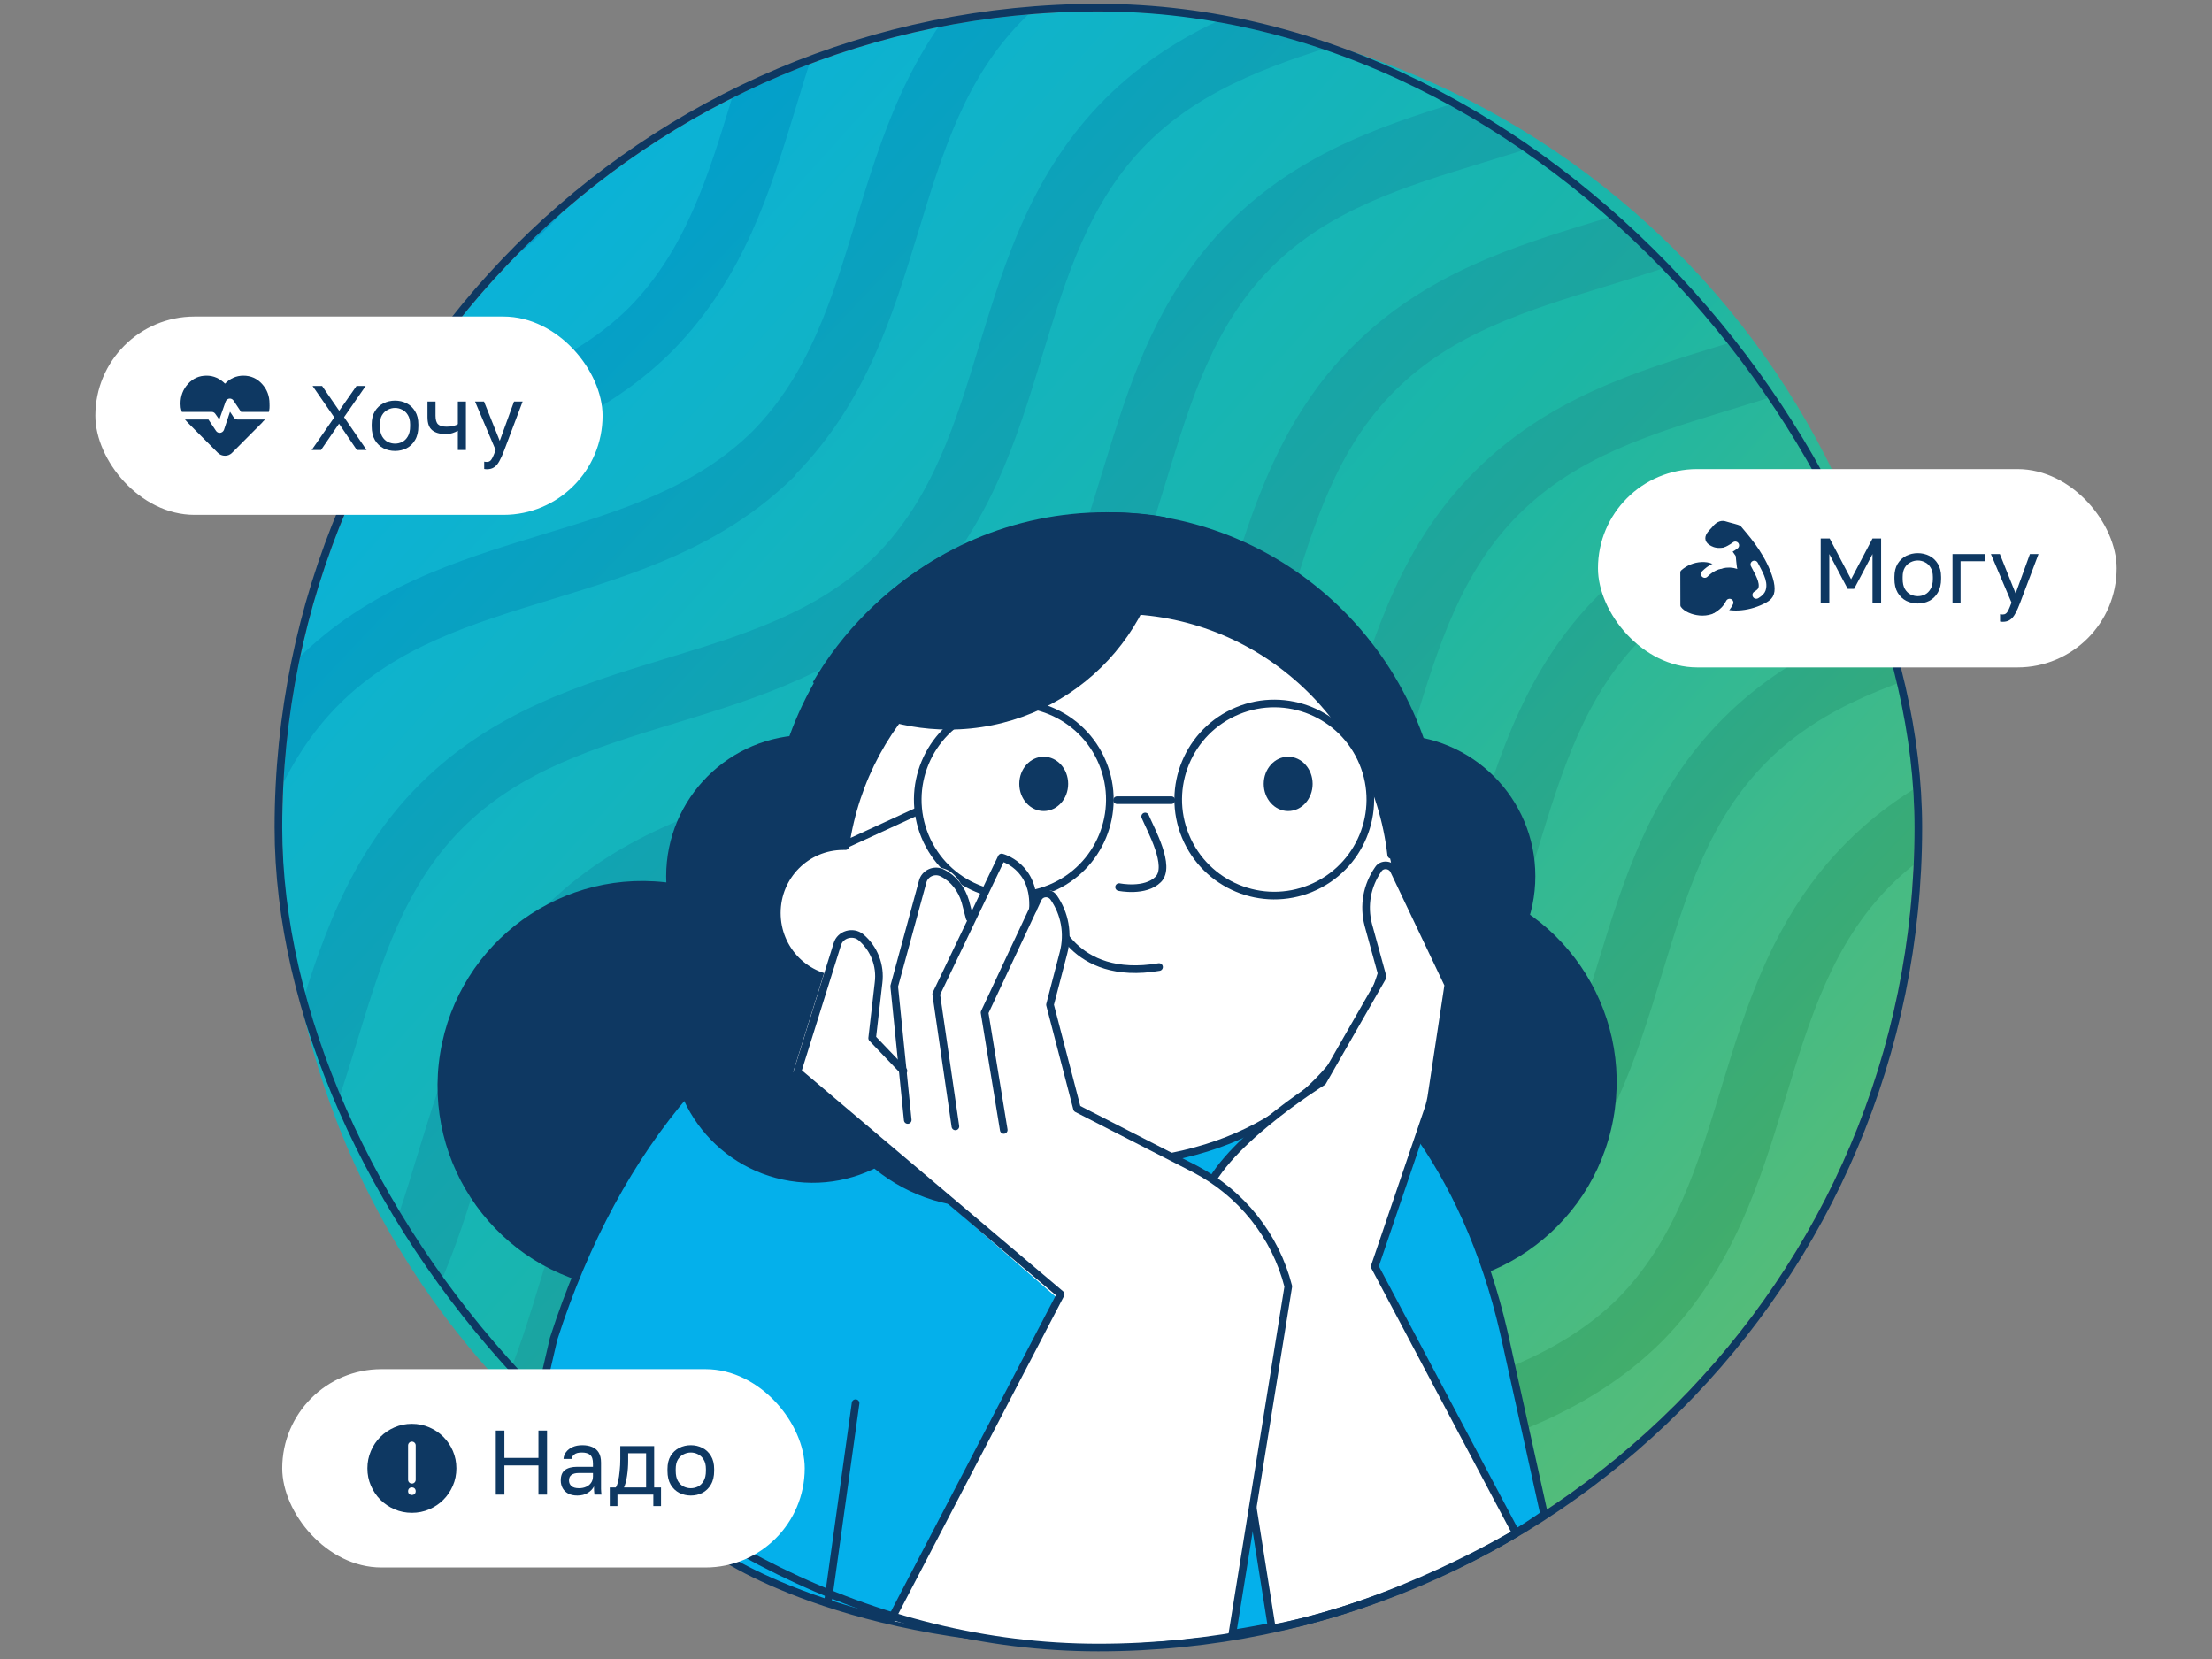 <svg width="580" height="435" viewBox="0 0 580 435" fill="none" xmlns="http://www.w3.org/2000/svg">
<rect x="0" y="0" width="580" height="435" fill="#808080" stroke="none"/>
<path d="M74 217C74 98.811 169.811 3 288 3C406.189 3 502 98.811 502 217C502 335.189 406.189 431 288 431C169.811 431 74 335.189 74 217Z" fill="url(#paint0_linear_707_13882)"/>
<g clip-path="url(#clip0_707_13882)">
<path fill-rule="evenodd" clip-rule="evenodd" d="M501.903 -25.9C507.803 -26 513.703 -26 519.603 -26L519.003 -25.5C518.803 -24.85 518.603 -24.175 518.403 -23.5C518.203 -22.825 518.003 -22.15 517.803 -21.5L517.732 -21.27C511.054 0.559 504.138 23.167 485.703 42.1L485.503 42.3L485.303 42.5C485.303 42.5 485.203 42.6 485.203 42.7H485.103L484.903 42.9C466.113 61.292 443.469 68.219 421.687 74.882L421.303 75L420.982 75.098C400.497 81.362 380.824 87.379 365.703 102.5C350.582 117.621 344.565 137.294 338.301 157.779L338.203 158.1L338.132 158.33C331.454 180.159 324.538 202.766 306.103 221.7L305.703 222.1L305.303 222.5C286.513 240.892 263.87 247.819 242.087 254.482L241.703 254.6L241.382 254.698C220.897 260.963 201.224 266.979 186.103 282.1C170.982 297.221 164.965 316.895 158.701 337.379L158.603 337.7L158.532 337.93C151.854 359.759 144.938 382.367 126.503 401.3L126.103 401.7L125.903 401.9L125.703 402.1C106.913 420.492 84.27 427.419 62.487 434.082L62.103 434.2L61.469 434.395C49.687 438.027 38.114 441.595 27.603 446.9C27.45 443.89 27.323 440.853 27.195 437.804C27.073 434.877 26.95 431.939 26.803 429C37.603 424.1 48.703 420.7 59.603 417.4C80.003 411.2 99.703 405.2 114.803 390.3C129.703 375.2 135.703 355.5 141.903 335.1L141.912 335.068C148.709 312.878 155.812 289.691 174.903 270.6C194.003 251.5 217.103 244.4 239.403 237.6C259.803 231.4 279.503 225.4 294.603 210.5C309.503 195.4 315.503 175.7 321.703 155.3L321.712 155.268C328.509 133.078 335.612 109.891 354.703 90.8C373.803 71.7 396.903 64.6 419.203 57.8C439.603 51.6 459.303 45.6 474.403 30.7C489.303 15.6 495.303 -4.1 501.503 -24.5C501.553 -24.75 501.628 -24.975 501.703 -25.2C501.778 -25.425 501.853 -25.65 501.903 -25.9ZM458.192 -25.404C464.192 -25.503 470.098 -25.6 476.101 -25.6L475.701 -25.1C470.601 -12.9 463.801 -1 453.401 9.7L453.001 10.1L452.601 10.5C433.812 28.892 411.168 35.819 389.386 42.483L389.001 42.6L388.681 42.699C368.196 48.963 348.523 54.979 333.401 70.1C318.28 85.222 312.264 104.895 306 125.38L305.901 125.7L305.831 125.93C299.153 147.759 292.237 170.367 273.801 189.3L273.401 189.7L273.001 190.1C254.212 208.492 231.568 215.419 209.786 222.083L209.401 222.2L209.081 222.299C188.596 228.563 168.923 234.579 153.801 249.7C138.68 264.822 132.664 284.495 126.4 304.98L126.301 305.3L126.231 305.531C119.553 327.359 112.637 349.967 94.201 368.9L93.901 369.2L93.701 369.4L93.301 369.8C74.512 388.192 51.868 395.119 30.086 401.783L30.086 401.783L29.701 401.9L25.802 403.1C25.701 400.2 25.576 397.3 25.451 394.4C25.326 391.5 25.201 388.6 25.102 385.7C25.802 385.4 26.502 385.2 27.201 385C47.602 378.8 67.302 372.8 82.401 357.9C97.302 342.8 103.301 323.1 109.501 302.7L109.511 302.669C116.308 280.478 123.411 257.291 142.501 238.2C161.601 219.1 184.701 212 207.001 205.2C227.401 199 247.101 193 262.201 178.1C277.101 163 283.101 143.3 289.301 122.9L289.311 122.869C296.108 100.678 303.211 77.491 322.301 58.4C341.401 39.3 364.501 32.2 386.801 25.4C407.201 19.2 426.901 13.2 442.001 -1.7C448.901 -8.7 453.901 -16.8 457.901 -25.4L458.192 -25.404ZM82.551 -22.45L82.554 -22.45C85.844 -22.475 89.134 -22.5 92.401 -22.5C88.801 -16.6 84.501 -11 79.301 -5.7C79.26 -5.619 79.203 -5.554 79.143 -5.486C79.055 -5.386 78.96 -5.278 78.901 -5.1H78.801L78.501 -4.8C60.601 12.6 39.201 19.8 18.601 26.1C18.701 25.05 18.826 24.025 18.951 23L18.951 23L18.951 23C19.076 21.975 19.201 20.95 19.301 19.9C19.901 15.8 20.501 11.7 21.201 7.6C38.401 2.1 54.701 -4.1 67.601 -16.8C69.401 -18.6 71.101 -20.5 72.601 -22.4C75.901 -22.4 79.226 -22.425 82.551 -22.45ZM232.602 -23.6C225.802 -23.6 219.002 -23.5 212.302 -23.4C202.202 -7.9 197.002 9 192.002 25.5C185.802 45.9 179.802 65.6 164.902 80.7C149.802 95.6 130.102 101.6 109.702 107.8C87.402 114.6 64.302 121.7 45.202 140.8C31.602 154.4 24.102 170.1 18.402 186.1C18.802 202 19.202 217.9 19.702 233.7V235.3C23.18 226.747 25.863 218.017 28.498 209.442C28.666 208.894 28.834 208.347 29.002 207.8L29.101 207.479C35.365 186.995 41.381 167.321 56.502 152.2C71.623 137.079 91.297 131.063 111.782 124.798L112.102 124.7L112.487 124.582L112.487 124.582C134.269 117.919 156.913 110.992 175.702 92.6L175.902 92.4L176.102 92.2L176.302 92L176.602 91.7C195.038 72.767 201.954 50.159 208.632 28.33L208.702 28.1C214.402 9.3 220.002 -8.9 232.502 -23.5L232.602 -23.6ZM398.002 -25.001C406.402 -25.101 414.802 -25.201 423.202 -25.201L423.102 -25.101C422.802 -24.751 422.502 -24.426 422.202 -24.101C421.902 -23.776 421.602 -23.451 421.302 -23.101L420.902 -22.701L420.502 -22.301C401.712 -3.909 379.069 3.018 357.286 9.682L356.902 9.799C336.302 15.999 316.002 22.399 300.802 37.599C285.681 52.72 279.664 72.394 273.4 92.879L273.302 93.199L273.231 93.429C266.553 115.258 259.637 137.866 241.202 156.799L240.802 157.199L240.402 157.599C221.612 175.991 198.969 182.918 177.187 189.582L177.186 189.582L176.802 189.699L176.481 189.797L176.481 189.797C155.996 196.062 136.323 202.078 121.202 217.199C106.081 232.32 100.064 251.994 93.8 272.479L93.702 272.799L93.631 273.03C86.953 294.858 80.037 317.466 61.602 336.399L61.402 336.599L61.202 336.799L60.802 337.199C49.602 348.199 37.002 355.099 24.002 360.299C23.902 357.349 23.777 354.399 23.652 351.449C23.527 348.499 23.402 345.549 23.302 342.599C33.002 338.399 42.102 333.099 49.902 325.399C64.802 310.299 70.802 290.599 77.002 270.199L77.011 270.168C83.808 247.977 90.911 224.79 110.002 205.699C129.102 186.599 152.202 179.499 174.502 172.699C194.902 166.499 214.602 160.499 229.702 145.599C244.602 130.499 250.602 110.799 256.802 90.399L256.811 90.368C263.609 68.177 270.711 44.99 289.802 25.899C308.902 6.799 332.002 -0.301 354.302 -7.101L354.772 -7.245C370.205 -11.993 385.132 -16.586 398.002 -25.001ZM281 -24C272.7 -19.5 264.7 -14 257.4 -6.6C238.309 12.491 231.207 35.678 224.41 57.868L224.4 57.9C218.2 78.3 212.2 98 197.3 113.1C182.2 128 162.5 134 142.1 140.2C119.8 147 96.7 154.1 77.6 173.2C58.51 192.291 51.407 215.478 44.61 237.668L44.6 237.7C39 256.2 33.5 274.1 21.4 288.5C21.55 292.15 21.675 295.775 21.8 299.4C21.925 303.025 22.05 306.65 22.2 310.3C24.3 308.6 26.4 306.7 28.5 304.7L28.9 304.3L29.1 304.1L29.3 303.9C47.736 284.966 54.652 262.359 61.33 240.53L61.4 240.3L61.498 239.979C67.763 219.494 73.779 199.821 88.9 184.7C104.021 169.579 123.695 163.562 144.18 157.298L144.5 157.2L144.885 157.082C166.667 150.419 189.311 143.492 208.1 125.1C208.167 125.1 208.234 125.011 208.3 124.922C208.334 124.878 208.367 124.833 208.4 124.8H208.5V124.6H208.6V124.4H208.7V124.3C227.136 105.366 234.052 82.759 240.73 60.93L240.8 60.7L240.898 60.379C247.163 39.894 253.179 20.221 268.3 5.1C283.421 -10.021 303.095 -16.038 323.58 -22.302L323.9 -22.4C324.915 -22.738 325.962 -23.045 327.022 -23.355L327.023 -23.355C327.843 -23.596 328.672 -23.838 329.5 -24.1C321.35 -24.05 313.2 -23.975 305.05 -23.9C296.9 -23.825 288.75 -23.75 280.6 -23.7L281 -24ZM164.601 -23.1C170.501 -23.2 176.501 -23.2 182.401 -23.2L182.201 -23.1C180.101 -17 178.101 -10.7 176.201 -4.4L176.131 -4.17C169.453 17.659 162.536 40.266 144.101 59.2L143.701 59.6C143.701 59.6 143.501 59.8 143.501 59.9H143.401L143.301 60C124.512 78.391 101.868 85.319 80.086 91.982L79.701 92.1L79.38 92.198C58.896 98.462 39.222 104.479 24.101 119.6C21.501 122.2 19.201 125 17.101 127.8C17.052 123.987 16.978 120.15 16.903 116.301L16.903 116.301C16.828 112.376 16.752 108.438 16.701 104.5C35.001 88.2 56.501 81.6 77.201 75.3C97.601 69.1 117.301 63.1 132.401 48.2C147.301 33.1 153.301 13.5 159.501 -7C161.101 -12.4 162.801 -17.7 164.601 -23.1ZM139.501 -22.8H139.501C133.601 -22.8 127.701 -22.8 121.701 -22.7C116.801 -8.4 110.701 4.9 100.001 15.8C84.901 30.7 65.201 36.7 44.801 42.9C35.201 45.8 25.501 48.8 16.001 52.7C16.001 58.7 16.101 64.7 16.201 70.7C25.947 66.225 36.386 63.035 47.123 59.754L47.301 59.7L47.686 59.582C69.468 52.919 92.112 45.992 110.901 27.6L111.301 27.2L111.701 26.8C126.401 11.8 133.801 -5.4 139.501 -22.8ZM576.502 447.25C576.777 452.2 577.052 457.15 577.302 462.1H560.902C567.502 453.2 572.002 443.1 575.702 432.4C575.952 437.35 576.227 442.3 576.502 447.25ZM334.402 463.9C338.102 456.8 342.602 450.1 348.602 444.1C363.723 428.979 383.396 422.963 403.881 416.698L403.881 416.698L404.202 416.6L404.586 416.482C426.368 409.819 449.012 402.892 467.802 384.5L468.202 384.1L468.402 383.9L468.602 383.7C487.037 364.766 493.953 342.159 500.631 320.33L500.702 320.1L500.8 319.779L500.8 319.779C507.064 299.294 513.081 279.621 528.202 264.5C538.402 254.3 550.702 248.2 563.902 243.4L562.702 226C546.502 231.7 530.602 239.2 516.802 253C497.711 272.091 490.608 295.278 483.811 317.468L483.811 317.468L483.802 317.5C477.602 337.9 471.602 357.6 456.702 372.7C441.602 387.6 421.902 393.6 401.502 399.8C379.202 406.6 356.102 413.7 337.002 432.8C327.402 442.4 320.802 453.1 315.802 464.2C321.903 464.2 327.908 464.103 334.007 464.005L334.011 464.005L334.302 464L334.402 463.9ZM532.802 449.5C527.502 454.6 521.902 458.8 516.202 462.4L473.302 462.7C491.302 457.1 508.302 450.9 521.802 437.7C536.702 422.6 542.702 402.9 548.902 382.5C554.002 365.6 559.302 348.299 569.902 332.5C570.252 338.051 570.577 343.603 570.902 349.155C571.227 354.703 571.552 360.251 571.902 365.8C569.702 372.1 567.702 378.5 565.702 385L565.631 385.23L565.631 385.23C558.953 407.059 552.037 429.666 533.602 448.6C533.602 448.6 533.502 448.8 533.502 448.9H533.402L533.202 449.1L532.802 449.5ZM192.002 465.7C210.202 446.8 217.102 424.2 223.702 402.5L223.8 402.18C230.064 381.695 236.08 362.022 251.202 346.9C266.322 331.779 285.996 325.763 306.48 319.499L306.48 319.499L306.802 319.4L307.186 319.283C328.968 312.619 351.612 305.692 370.402 287.3L370.602 287.1H370.702C370.702 287 370.802 286.9 370.802 286.9L371.102 286.6V286.4C389.537 267.467 396.453 244.859 403.131 223.031L403.131 223.03L403.202 222.8L403.3 222.479C409.564 201.995 415.581 182.321 430.702 167.2C445.823 152.079 465.496 146.063 485.981 139.798L486.302 139.7L486.686 139.583C508.468 132.919 531.112 125.992 549.902 107.6L550.302 107.2L550.702 106.8C551.602 105.9 552.502 104.9 553.302 104C552.952 99.9 552.577 95.8 552.202 91.7C551.827 87.6 551.452 83.5 551.102 79.4C547.802 85.3 543.802 90.9 538.902 95.9C523.802 110.8 504.102 116.8 483.702 123C461.402 129.8 438.302 136.9 419.202 156C400.111 175.091 393.008 198.278 386.211 220.468L386.202 220.5C380.002 240.9 374.002 260.6 359.102 275.7C344.002 290.6 324.302 296.6 303.902 302.8C281.602 309.6 258.502 316.7 239.402 335.8C220.311 354.891 213.208 378.078 206.411 400.269L206.402 400.3C200.202 420.7 194.202 440.4 179.302 455.5C174.902 459.8 170.102 463.4 165.102 466.4L191.502 466.1L192.002 465.7ZM94.102 466.75C93.927 466.8 93.752 466.85 93.602 466.9L93.002 467.3L46.802 467.9C61.121 459.548 76.428 454.853 91.349 450.278L91.602 450.2C112.002 444 131.702 438 146.802 423.1C161.702 408 167.702 388.3 173.902 367.9L173.911 367.869C180.708 345.678 187.811 322.491 206.902 303.4C226.002 284.3 249.102 277.2 271.402 270.4C291.802 264.2 311.502 258.2 326.602 243.3C341.502 228.2 347.502 208.5 353.702 188.1L353.711 188.069C360.508 165.878 367.611 142.691 386.702 123.6C405.802 104.5 428.902 97.4 451.202 90.6C471.602 84.4 491.302 78.4 506.402 63.5C521.302 48.4 527.302 28.7 533.502 8.3C535.602 1.1 537.902 -6.1 540.502 -13.3L545.002 23.3C545.202 24.4 545.302 25.4 545.402 26.5C539.702 43.3 532.302 60 518.202 74.5L517.802 74.9L517.402 75.3C498.612 93.692 475.968 100.619 454.186 107.283L453.802 107.4L453.481 107.498C432.996 113.763 413.323 119.779 398.202 134.9C383.081 150.021 377.064 169.695 370.8 190.179L370.702 190.5L370.631 190.73C363.953 212.559 357.037 235.167 338.602 254.1L338.202 254.5L337.802 254.9C319.012 273.292 296.368 280.219 274.586 286.883L274.202 287L273.881 287.098C253.396 293.363 233.723 299.379 218.602 314.5C203.48 329.621 197.464 349.295 191.2 369.78L191.102 370.1L191.031 370.33C184.353 392.159 177.437 414.767 159.002 433.7L158.802 433.9L158.602 434.1L158.202 434.5C139.412 452.892 116.768 459.819 94.986 466.483L94.602 466.6C94.452 466.65 94.277 466.7 94.102 466.75ZM245.802 465C249.795 455.588 252.793 445.906 255.743 436.382L256.202 434.9L256.3 434.579C262.564 414.094 268.581 394.421 283.702 379.3C298.823 364.178 318.496 358.162 338.981 351.898L339.302 351.8L339.686 351.682L339.687 351.682C361.469 345.018 384.113 338.091 402.902 319.7L403.302 319.3L403.702 318.9C422.137 299.966 429.053 277.359 435.731 255.53L435.802 255.3L435.9 254.979L435.9 254.979C442.164 234.494 448.181 214.821 463.302 199.7C478.423 184.578 498.096 178.562 518.581 172.298L518.902 172.2L520.153 171.815C532.754 167.94 545.609 163.988 557.902 157.6C557.502 151.603 557.002 145.607 556.503 139.611L556.502 139.6C544.302 146.7 530.502 151 516.402 155.3C494.102 162.1 471.002 169.2 451.902 188.3C432.811 207.39 425.709 230.577 418.912 252.768L418.902 252.8C412.702 273.2 406.702 292.9 391.802 308C376.702 322.9 357.002 328.9 336.602 335.1C314.302 341.9 291.202 349 272.102 368.1C253.011 387.19 245.909 410.377 239.112 432.568L239.102 432.6L238.882 433.315L238.882 433.315C235.459 444.468 232.099 455.413 227.302 465.4C230.352 465.4 233.402 465.35 236.452 465.299C239.502 465.25 242.552 465.2 245.602 465.2L245.802 465ZM316.1 411.8C301.7 426.2 295.5 444.9 289.5 464.5L289.3 464.7C283.4 464.8 277.5 464.9 271.6 464.9C278.3 442.7 285.4 419.7 304.5 400.6C323.6 381.5 346.7 374.4 369 367.6C389.4 361.4 409.1 355.4 424.2 340.5C439.1 325.4 445.1 305.7 451.3 285.3L451.31 285.268C458.107 263.078 465.21 239.891 484.3 220.8C503.4 201.7 526.5 194.6 548.8 187.8C552.5 186.7 556.2 185.6 559.8 184.4C560 187.3 560.2 190.175 560.4 193.05C560.6 195.925 560.8 198.8 561 201.7C557.702 202.699 554.504 203.699 551.306 204.698L551.3 204.7L550.98 204.798C530.495 211.063 510.822 217.079 495.7 232.2C480.579 247.321 474.563 266.995 468.299 287.479L468.2 287.8L468.13 288.03C461.452 309.859 454.536 332.467 436.1 351.4L435.7 351.8L435.3 352.2C416.511 370.592 393.867 377.519 372.085 384.182L372.085 384.182L371.7 384.3L371.38 384.398L371.379 384.398C350.895 390.663 331.221 396.679 316.1 411.8ZM399.2 463.3C410.7 457.1 423.5 453.1 436.6 449.1L436.985 448.982C458.767 442.319 481.411 435.391 500.2 417L500.6 416.6L501 416.2C519.435 397.266 526.352 374.659 533.03 352.83L533.1 352.6L533.198 352.279C539.463 331.794 545.479 312.121 560.6 297C562.7 294.9 564.9 293 567.1 291.3C566.899 288.134 566.698 284.944 566.497 281.753C566.298 278.594 566.099 275.434 565.9 272.3C560.1 276 554.5 280.3 549.3 285.6C530.209 304.691 523.107 327.878 516.31 350.068L516.3 350.1C510.1 370.5 504.1 390.2 489.2 405.3C474.1 420.2 454.4 426.2 434 432.4L433.765 432.472C412.237 439.049 389.932 445.865 371.2 463.7C377.401 463.7 383.603 463.611 389.804 463.522C392.903 463.478 396.001 463.433 399.1 463.4L399.2 463.3Z" fill="url(#paint1_linear_707_13882)"/>
</g>
<path d="M221.479 293.32C226.222 264.033 206.325 236.445 177.038 231.701C147.75 226.957 120.163 246.855 115.419 276.142C110.675 305.43 130.572 333.017 159.86 337.761C189.147 342.504 216.735 322.608 221.479 293.32Z" fill="#0E3862"/>
<path d="M290.049 312.369C338.823 312.369 378.363 272.511 378.363 223.344C378.363 174.176 338.823 134.318 290.049 134.318C241.275 134.318 201.736 174.176 201.736 223.344C201.736 272.511 241.275 312.369 290.049 312.369Z" fill="#0E3862"/>
<path d="M330.646 322.341C355.426 322.341 375.515 302.571 375.515 278.184C375.515 253.797 355.426 234.027 330.646 234.027C305.865 234.027 285.777 253.797 285.777 278.184C285.777 302.571 305.865 322.341 330.646 322.341Z" fill="#0E3862"/>
<path d="M369.597 313.031C389.548 308.315 401.898 288.318 397.182 268.368C392.465 248.417 372.469 236.067 352.518 240.783C332.568 245.499 320.218 265.496 324.934 285.446C329.65 305.397 349.646 317.747 369.597 313.031Z" fill="#0E3862"/>
<path d="M422.452 296.082C429.277 267.208 411.404 238.268 382.53 231.443C353.657 224.617 324.717 242.491 317.892 271.365C311.066 300.238 328.94 329.178 357.813 336.003C386.687 342.828 415.626 324.955 422.452 296.082Z" fill="#0E3862"/>
<path d="M332.592 265.785V265.784C361.219 275.809 384.556 307.114 394.275 349.164L394.728 351.175L394.729 351.177L404.883 397.082C404.543 397.33 404.034 397.694 403.359 398.158C402.003 399.091 399.98 400.429 397.326 402.035C392.018 405.248 384.185 409.538 374.108 413.83C353.955 422.414 324.839 431 289 431C255.12 431 229.858 425.021 213.085 419.058C204.698 416.075 198.43 413.096 194.269 410.868C192.188 409.754 190.633 408.828 189.603 408.184C189.088 407.861 188.703 407.609 188.45 407.439C188.324 407.354 188.229 407.29 188.168 407.247C188.137 407.226 188.115 407.21 188.101 407.2C188.094 407.195 188.089 407.192 188.086 407.189H188.087L140.618 370.6L145.163 351.034C161.64 299.719 193.031 263.415 229.925 252.45L264.909 242.198L332.592 265.785Z" fill="#04B0EB" stroke="#0E3862" stroke-width="2"/>
<path d="M365.543 266.788C385.996 266.788 402.577 250.207 402.577 229.753C402.577 209.3 385.996 192.719 365.543 192.719C345.089 192.719 328.508 209.3 328.508 229.753C328.508 250.207 345.089 266.788 365.543 266.788Z" fill="#0E3862"/>
<path d="M258 316.642C282.78 316.642 302.868 296.873 302.868 272.486C302.868 248.099 282.78 228.329 258 228.329C233.22 228.329 213.131 248.099 213.131 272.486C213.131 296.873 233.22 316.642 258 316.642Z" fill="#0E3862"/>
<path d="M249.703 278.946C252.981 258.709 239.233 239.646 218.996 236.369C198.759 233.091 179.697 246.84 176.419 267.077C173.141 287.314 186.89 306.376 207.127 309.653C227.363 312.931 246.426 299.183 249.703 278.946Z" fill="#0E3862"/>
<path d="M211.708 266.788C232.162 266.788 248.743 250.207 248.743 229.753C248.743 209.3 232.162 192.719 211.708 192.719C191.255 192.719 174.674 209.3 174.674 229.753C174.674 250.207 191.255 266.788 211.708 266.788Z" fill="#0E3862"/>
<path d="M364.783 224.153C360.619 187.96 330.14 159.958 293.037 159.958C255.934 159.958 226.782 186.817 221.671 221.867C221.482 221.867 221.292 221.867 221.103 221.867C211.448 221.867 203.688 229.677 203.688 239.392C203.688 249.107 211.448 256.917 221.103 256.917C230.757 256.917 223.753 256.917 225.078 256.536C223 285 261.803 307.206 293.227 305.111C372.544 299.777 367.433 222.629 364.972 224.153H364.783Z" fill="white" stroke="#0E3862" stroke-width="2" stroke-linecap="round" stroke-linejoin="round"/>
<path d="M290.443 134.506C257.444 134.506 228.593 152.37 213.131 178.884C222.936 186.594 235.194 191.295 248.771 191.295C279.884 191.295 305.152 166.473 305.717 135.635C300.815 134.694 295.534 134.318 290.443 134.318V134.506Z" fill="#0E3862"/>
<path d="M276.18 239.725C276.18 239.725 281.003 257.46 303.909 253.562" stroke="#0E3862" stroke-width="2" stroke-linecap="round" stroke-linejoin="round"/>
<path d="M275.46 232.919C288.309 227.597 294.41 212.867 289.088 200.018C283.766 187.169 269.035 181.068 256.187 186.39C243.338 191.712 237.236 206.442 242.558 219.291C247.881 232.14 262.611 238.242 275.46 232.919Z" stroke="#0E3862" stroke-width="2" stroke-linecap="round" stroke-linejoin="round"/>
<path d="M343.757 232.909C356.606 227.587 362.707 212.856 357.385 200.007C352.063 187.158 337.332 181.057 324.484 186.379C311.635 191.701 305.533 206.432 310.855 219.28C316.177 232.129 330.908 238.231 343.757 232.909Z" stroke="#0E3862" stroke-width="2" stroke-linecap="round" stroke-linejoin="round"/>
<path d="M240.724 212.661L221.5 221.5" stroke="#0E3862" stroke-width="2" stroke-linecap="round" stroke-linejoin="round"/>
<path d="M292.898 209.812H307.142" stroke="#0E3862" stroke-width="2" stroke-linecap="round" stroke-linejoin="round"/>
<path d="M273.669 212.66C277.209 212.66 280.079 209.471 280.079 205.538C280.079 201.605 277.209 198.416 273.669 198.416C270.129 198.416 267.26 201.605 267.26 205.538C267.26 209.471 270.129 212.66 273.669 212.66Z" fill="#0E3862"/>
<path d="M337.767 212.661C341.307 212.661 344.177 209.472 344.177 205.539C344.177 201.606 341.307 198.417 337.767 198.417C334.227 198.417 331.357 201.606 331.357 205.539C331.357 209.472 334.227 212.661 337.767 212.661Z" fill="#0E3862"/>
<path d="M397.5 402L360.463 332.089L374.326 291.319C374.888 289.822 375.263 288.139 375.45 286.643L379.759 258.216L365.521 228.293C364.771 226.61 362.337 226.423 361.4 227.919C358.402 232.22 357.466 237.457 358.777 242.506L362.524 256.159L346.787 283.651C346.787 283.651 318.874 301.044 315.689 314.509L333.5 427C366 421 397.5 402 397.5 402Z" fill="white" stroke="#0E3862" stroke-width="2" stroke-linecap="round" stroke-linejoin="round"/>
<path d="M207.99 281.054L218.361 247.848C218.917 245.993 220.398 244.694 222.25 244.138C224.102 243.581 226.139 244.138 227.435 245.251C231.324 248.59 233.361 253.599 232.805 258.793L231.324 272.521L235.028 276.416L233.362 259.535C233.362 259.349 233.362 259.164 233.362 258.793L240.769 231.523C241.14 229.854 242.25 228.555 243.917 227.999C245.398 227.257 247.065 227.442 248.547 228.184C251.88 230.039 253.144 234.063 254.256 237.588L255.399 237.645C255.584 237.645 261.695 225.03 261.695 225.03C262.066 224.288 262.992 223.917 263.732 224.103C266.51 224.845 269.867 229.144 271.348 235.451C271.904 235.265 273.733 233.564 274.289 233.378C275.77 233.378 277.251 233.935 278.177 235.048C281.51 239.686 279.658 245.554 278.177 251.119L277.622 263.987L284.474 289.773L313.368 305.959C325.961 312.452 335.489 326.504 339.008 340.231C328.419 392.664 323 428.5 323 428.5C278.5 434 263.5 431 234 425C234 425 240.769 411.365 277.066 340.231L211.367 283.169C210.812 282.612 208.361 281.425 208.546 280.868L207.99 281.054Z" fill="white"/>
<path d="M236.891 280.794L228.683 272.213L230.363 257.664C230.922 253.187 229.244 248.711 225.7 245.726C223.648 244.047 220.29 244.98 219.544 247.592L209.098 280.98L278.114 339.365L233.5 424.919" stroke="#0E3862" stroke-width="2" stroke-linecap="round" stroke-linejoin="round"/>
<path d="M224.341 367.921L217.09 420" stroke="#0E3862" stroke-width="2" stroke-linecap="round"/>
<path d="M238.011 293.664L234.467 258.596L241.928 231.176C242.488 228.938 245.1 227.819 247.151 228.938C250.136 230.43 252.187 233.228 253.12 236.399L254.239 240.69" stroke="#0E3862" stroke-width="2" stroke-linecap="round" stroke-linejoin="round"/>
<path d="M250.509 295.344L245.473 260.649L262.634 224.835C262.634 224.835 271.587 227.073 270.841 238.452" stroke="#0E3862" stroke-width="2" stroke-linecap="round" stroke-linejoin="round"/>
<path d="M263.192 296.276L258.156 265.498L272.146 235.653C272.892 233.975 275.13 233.788 276.249 235.28C279.234 239.571 280.167 244.793 278.861 249.83L275.317 263.447L282.405 290.68L313.37 306.535C325.494 312.877 334.447 324.069 337.804 337.313L323.04 429" stroke="#0E3862" stroke-width="2" stroke-linecap="round" stroke-linejoin="round"/>
<path d="M300.271 214.085C301.793 217.672 307.117 227.142 303.694 230.586C300.271 234.03 293.426 232.602 293.426 232.602" stroke="#0E3862" stroke-width="2" stroke-linecap="round"/>
<rect x="73" y="2" width="430" height="430" rx="215" stroke="#0E3862" stroke-width="2"/>
<rect x="25" y="83" width="133" height="52" rx="26" fill="white"/>
<path d="M63.811 98.5C65.756 98.5 67.384 99.219 68.697 100.658C70.01 102.097 70.666 103.808 70.665 105.792C70.665 106.142 70.704 106.659 70.665 107C70.626 107.341 70.596 107.67 70.499 108H63.207L61.224 105.025C61.127 104.869 60.99 104.743 60.815 104.646C60.64 104.549 60.456 104.5 60.261 104.5C60.008 104.5 59.78 104.578 59.576 104.733C59.373 104.889 59.231 105.083 59.153 105.317L57.499 110L56.461 108.525C56.364 108.369 56.228 108.243 56.053 108.146C55.878 108.049 55.693 108 55.499 108H47.69C47.593 107.669 47.429 107.168 47.39 106.828C47.352 106.488 47.332 106.152 47.332 105.821C47.332 103.818 47.983 102.097 49.286 100.658C50.589 99.219 52.213 98.5 54.157 98.5C55.09 98.5 55.97 98.685 56.797 99.054C57.624 99.424 58.358 99.939 58.999 100.6C59.621 99.939 60.345 99.424 61.172 99.054C61.999 98.685 62.879 98.5 63.811 98.5ZM58.999 119.5C58.649 119.5 58.313 119.437 57.993 119.311C57.673 119.185 57.386 118.995 57.132 118.742L49.315 110.896C49.199 110.779 49.092 110.663 48.995 110.546C48.897 110.429 48.596 110.136 48.499 110H54.653L56.636 112.975C56.733 113.131 56.87 113.257 57.045 113.354C57.22 113.451 57.404 113.5 57.599 113.5C57.852 113.5 58.085 113.422 58.299 113.267C58.513 113.111 58.658 112.917 58.736 112.683L60.311 107.958L61.303 109.475C61.42 109.631 61.565 109.757 61.74 109.854C61.915 109.951 62.1 110 62.295 110H69.499L68.974 110.517L68.682 110.867L60.836 118.742C60.583 118.994 60.301 119.184 59.99 119.311C59.679 119.438 59.349 119.501 58.999 119.5Z" fill="#0E3862"/>
<path d="M81.72 118L87.648 109.432L81.96 101.2H84.456L88.944 107.704L93.48 101.2H95.88L90.216 109.384L96.12 118H93.576L88.896 111.088L84.168 118H81.72Z" fill="#0E3862"/>
<path d="M103.575 118.24C102.503 118.24 101.495 118.008 100.551 117.544C99.623 117.064 98.871 116.344 98.295 115.384C97.735 114.424 97.455 113.216 97.455 111.76V111.28C97.455 109.904 97.735 108.752 98.295 107.824C98.871 106.896 99.623 106.2 100.551 105.736C101.495 105.272 102.503 105.04 103.575 105.04C104.663 105.04 105.671 105.272 106.599 105.736C107.527 106.2 108.271 106.896 108.831 107.824C109.407 108.752 109.695 109.904 109.695 111.28V111.76C109.695 113.216 109.407 114.424 108.831 115.384C108.271 116.344 107.527 117.064 106.599 117.544C105.671 118.008 104.663 118.24 103.575 118.24ZM103.575 116.32C104.231 116.32 104.855 116.176 105.447 115.888C106.055 115.584 106.551 115.096 106.935 114.424C107.335 113.752 107.535 112.864 107.535 111.76V111.28C107.535 110.256 107.335 109.432 106.935 108.808C106.551 108.168 106.055 107.704 105.447 107.416C104.855 107.112 104.231 106.96 103.575 106.96C102.935 106.96 102.311 107.112 101.703 107.416C101.095 107.704 100.591 108.168 100.191 108.808C99.807 109.432 99.615 110.256 99.615 111.28V111.76C99.615 112.864 99.807 113.752 100.191 114.424C100.591 115.096 101.095 115.584 101.703 115.888C102.311 116.176 102.935 116.32 103.575 116.32Z" fill="#0E3862"/>
<path d="M120.053 118V112.936C119.685 113.16 119.237 113.36 118.709 113.536C118.197 113.712 117.549 113.8 116.765 113.8C115.277 113.8 114.125 113.464 113.309 112.792C112.493 112.12 112.085 110.976 112.085 109.36V105.28H114.197V109C114.197 110.088 114.421 110.84 114.869 111.256C115.317 111.672 116.069 111.88 117.125 111.88C117.845 111.88 118.461 111.808 118.973 111.664C119.485 111.52 119.845 111.368 120.053 111.208V105.28H122.165V118H120.053Z" fill="#0E3862"/>
<path d="M127.678 123.04C127.438 123.04 127.198 123.016 126.958 122.968V121.048C127.198 121.096 127.438 121.12 127.678 121.12C127.998 121.12 128.262 121.04 128.47 120.88C128.694 120.736 128.918 120.44 129.142 119.992C129.366 119.544 129.638 118.88 129.958 118L124.558 105.28H126.91L131.038 115.6L134.782 105.28H137.038L132.238 118C131.79 119.2 131.358 120.168 130.942 120.904C130.542 121.64 130.086 122.176 129.574 122.512C129.078 122.864 128.446 123.04 127.678 123.04Z" fill="#0E3862"/>
<rect x="419" y="123" width="136" height="52" rx="26" fill="white"/>
<path d="M441.355 158.689C442.673 160.572 448.404 162.051 451.11 158.526C454.039 159.926 458.869 159.492 462.8 157.298C463.346 156.994 463.864 156.609 464.18 156.069C464.896 154.849 464.577 152.685 463.501 150C461.326 144.569 457.521 140.466 455.941 138.549C455.617 138.252 453.547 137.832 452.286 137.429C451.729 137.257 450.691 137.142 449.45 138.777C448.861 139.553 446.188 141.457 449.58 142.738C450.105 142.872 450.492 143.119 452.888 142.68C453.201 142.626 453.98 142.68 454.53 143.645L455.677 145.285C455.784 145.437 455.853 145.613 455.875 145.798C456.076 147.548 456.069 149.737 457.044 150.845C455.538 149.757 453.585 149 450.668 150.096M441.336 150.096C442.671 148.906 444.373 148.209 446.159 148.12C447.945 148.031 449.501 148.593 450.668 150.096" fill="#0E3862"/>
<path d="M441.355 158.689C442.673 160.572 448.404 162.051 451.11 158.526C454.039 159.926 458.869 159.492 462.8 157.298C463.346 156.994 463.864 156.609 464.18 156.069C464.896 154.849 464.577 152.685 463.501 150C461.326 144.569 457.521 140.466 455.941 138.549C455.617 138.252 453.547 137.832 452.286 137.429C451.729 137.257 450.691 137.142 449.45 138.777C448.861 139.553 446.188 141.457 449.58 142.738C450.105 142.872 450.492 143.119 452.888 142.68C453.201 142.626 453.98 142.68 454.53 143.645L455.677 145.285C455.784 145.437 455.853 145.613 455.875 145.798C456.076 147.548 456.069 149.737 457.044 150.845C455.538 149.757 453.585 149 450.668 150.096C449.501 148.593 447.945 148.031 446.159 148.12C444.373 148.209 442.671 148.906 441.336 150.096L441.355 158.689Z" fill="#0E3862"/>
<path d="M441.355 158.689C442.673 160.572 448.404 162.051 451.11 158.526C454.039 159.926 458.869 159.492 462.8 157.298C463.346 156.994 463.864 156.609 464.18 156.069C464.896 154.849 464.577 152.685 463.501 150C461.326 144.569 457.521 140.466 455.941 138.549C455.617 138.252 453.547 137.832 452.286 137.429C451.729 137.257 450.691 137.142 449.45 138.777C448.861 139.553 446.188 141.457 449.58 142.738C450.105 142.872 450.492 143.119 452.888 142.68C453.201 142.626 453.98 142.68 454.53 143.645L455.677 145.285C455.784 145.437 455.853 145.613 455.875 145.798C456.076 147.548 456.069 149.737 457.044 150.845C455.538 149.757 453.585 149 450.668 150.096C449.501 148.593 447.945 148.031 446.159 148.12C444.373 148.209 442.671 148.906 441.336 150.096L441.355 158.689Z" stroke="#0E3862" stroke-width="1.5" stroke-linecap="round" stroke-linejoin="round"/>
<path d="M460 148C461 150 462.667 152.5 462 154.5C461.723 155.331 460.5 156 460.5 156" stroke="white" stroke-width="2" stroke-linecap="round"/>
<path d="M447 150.5C448.5 149 449.9 148.4 451.5 148" stroke="white" stroke-width="2" stroke-linecap="round"/>
<path d="M453.501 158C452.55 159.896 451.181 160.906 449.788 161.789" stroke="white" stroke-width="2" stroke-linecap="round"/>
<path d="M455.001 143C454.036 143.763 452.9 144.295 451.765 144.789" stroke="white" stroke-width="2" stroke-linecap="round"/>
<path d="M477.4 158V141.2H479.752L485.368 151.88L490.984 141.2H493.24V158H490.984V145.28L486.16 154.4H484.48L479.656 145.28V158H477.4Z" fill="#0E3862"/>
<path d="M502.849 158.24C501.777 158.24 500.769 158.008 499.825 157.544C498.897 157.064 498.145 156.344 497.569 155.384C497.009 154.424 496.729 153.216 496.729 151.76V151.28C496.729 149.904 497.009 148.752 497.569 147.824C498.145 146.896 498.897 146.2 499.825 145.736C500.769 145.272 501.777 145.04 502.849 145.04C503.937 145.04 504.945 145.272 505.873 145.736C506.801 146.2 507.545 146.896 508.105 147.824C508.681 148.752 508.969 149.904 508.969 151.28V151.76C508.969 153.216 508.681 154.424 508.105 155.384C507.545 156.344 506.801 157.064 505.873 157.544C504.945 158.008 503.937 158.24 502.849 158.24ZM502.849 156.32C503.505 156.32 504.129 156.176 504.721 155.888C505.329 155.584 505.825 155.096 506.209 154.424C506.609 153.752 506.809 152.864 506.809 151.76V151.28C506.809 150.256 506.609 149.432 506.209 148.808C505.825 148.168 505.329 147.704 504.721 147.416C504.129 147.112 503.505 146.96 502.849 146.96C502.209 146.96 501.585 147.112 500.977 147.416C500.369 147.704 499.865 148.168 499.465 148.808C499.081 149.432 498.889 150.256 498.889 151.28V151.76C498.889 152.864 499.081 153.752 499.465 154.424C499.865 155.096 500.369 155.584 500.977 155.888C501.585 156.176 502.209 156.32 502.849 156.32Z" fill="#0E3862"/>
<path d="M511.959 158V145.28H520.599V147.152H514.071V158H511.959Z" fill="#0E3862"/>
<path d="M525.147 163.04C524.907 163.04 524.667 163.016 524.427 162.968V161.048C524.667 161.096 524.907 161.12 525.147 161.12C525.467 161.12 525.731 161.04 525.939 160.88C526.163 160.736 526.387 160.44 526.611 159.992C526.835 159.544 527.107 158.88 527.427 158L522.027 145.28H524.379L528.507 155.6L532.251 145.28H534.507L529.707 158C529.259 159.2 528.827 160.168 528.411 160.904C528.011 161.64 527.555 162.176 527.043 162.512C526.547 162.864 525.915 163.04 525.147 163.04Z" fill="#0E3862"/>
<rect x="74" y="359" width="137" height="52" rx="26" fill="white"/>
<path d="M107.999 373.334C109.613 373.334 111.13 373.64 112.549 374.253C113.969 374.866 115.204 375.697 116.254 376.746C117.304 377.795 118.135 379.03 118.747 380.45C119.359 381.871 119.665 383.387 119.666 385C119.667 386.613 119.36 388.13 118.747 389.55C118.133 390.971 117.302 392.205 116.254 393.254C115.205 394.304 113.97 395.135 112.549 395.748C111.128 396.361 109.612 396.667 107.999 396.667C106.387 396.667 104.87 396.361 103.449 395.748C102.028 395.135 100.794 394.304 99.745 393.254C98.697 392.205 97.865 390.971 97.251 389.55C96.636 388.13 96.33 386.613 96.333 385C96.335 383.387 96.641 381.871 97.252 380.45C97.863 379.03 98.694 377.795 99.745 376.746C100.797 375.697 102.031 374.865 103.449 374.252C104.867 373.638 106.384 373.332 107.999 373.334Z" fill="#0E3862"/>
<path d="M108 379L108 388" stroke="white" stroke-width="2" stroke-linecap="round"/>
<circle cx="108" cy="391" r="1" fill="white"/>
<path d="M130 391.9V375.1H132.256V382.276H141.184V375.1H143.44V391.9H141.184V384.244H132.256V391.9H130Z" fill="#0E3862"/>
<path d="M151.378 392.14C150.45 392.14 149.658 391.972 149.002 391.636C148.362 391.284 147.874 390.812 147.538 390.22C147.202 389.612 147.034 388.932 147.034 388.18C147.034 386.916 147.402 386.004 148.138 385.444C148.89 384.884 149.962 384.604 151.354 384.604H155.482V383.74C155.482 382.652 155.234 381.9 154.738 381.484C154.258 381.068 153.53 380.86 152.554 380.86C151.642 380.86 150.978 381.036 150.562 381.388C150.146 381.724 149.914 382.108 149.866 382.54H147.754C147.802 381.852 148.034 381.244 148.45 380.716C148.866 380.172 149.434 379.74 150.154 379.42C150.874 379.1 151.714 378.94 152.674 378.94C153.682 378.94 154.554 379.1 155.29 379.42C156.026 379.724 156.594 380.212 156.994 380.884C157.394 381.54 157.594 382.412 157.594 383.5V388.66C157.594 389.332 157.594 389.924 157.594 390.436C157.61 390.932 157.65 391.42 157.714 391.9H155.866C155.818 391.532 155.786 391.188 155.77 390.868C155.754 390.532 155.746 390.156 155.746 389.74C155.41 390.412 154.866 390.98 154.114 391.444C153.362 391.908 152.45 392.14 151.378 392.14ZM151.834 390.22C152.506 390.22 153.114 390.1 153.658 389.86C154.218 389.62 154.658 389.268 154.978 388.804C155.314 388.34 155.482 387.772 155.482 387.1V386.236H151.714C150.93 386.236 150.314 386.396 149.866 386.716C149.418 387.02 149.194 387.508 149.194 388.18C149.194 388.772 149.402 389.26 149.818 389.644C150.25 390.028 150.922 390.22 151.834 390.22Z" fill="#0E3862"/>
<path d="M159.885 394.9V390.028H161.445C161.685 389.708 161.893 389.172 162.069 388.42C162.245 387.652 162.381 386.756 162.477 385.732C162.589 384.708 162.645 383.644 162.645 382.54V379.18H171.525V390.028H173.325V394.9H171.309V391.9H161.901V394.9H159.885ZM163.605 390.028H169.413V381.052H164.709V383.02C164.709 384.364 164.613 385.668 164.421 386.932C164.245 388.18 163.973 389.212 163.605 390.028Z" fill="#0E3862"/>
<path d="M181.136 392.14C180.064 392.14 179.056 391.908 178.112 391.444C177.184 390.964 176.432 390.244 175.856 389.284C175.296 388.324 175.016 387.116 175.016 385.66V385.18C175.016 383.804 175.296 382.652 175.856 381.724C176.432 380.796 177.184 380.1 178.112 379.636C179.056 379.172 180.064 378.94 181.136 378.94C182.224 378.94 183.232 379.172 184.16 379.636C185.088 380.1 185.832 380.796 186.392 381.724C186.968 382.652 187.256 383.804 187.256 385.18V385.66C187.256 387.116 186.968 388.324 186.392 389.284C185.832 390.244 185.088 390.964 184.16 391.444C183.232 391.908 182.224 392.14 181.136 392.14ZM181.136 390.22C181.792 390.22 182.416 390.076 183.008 389.788C183.616 389.484 184.112 388.996 184.496 388.324C184.896 387.652 185.096 386.764 185.096 385.66V385.18C185.096 384.156 184.896 383.332 184.496 382.708C184.112 382.068 183.616 381.604 183.008 381.316C182.416 381.012 181.792 380.86 181.136 380.86C180.496 380.86 179.872 381.012 179.264 381.316C178.656 381.604 178.152 382.068 177.752 382.708C177.368 383.332 177.176 384.156 177.176 385.18V385.66C177.176 386.764 177.368 387.652 177.752 388.324C178.152 388.996 178.656 389.484 179.264 389.788C179.872 390.076 180.496 390.22 181.136 390.22Z" fill="#0E3862"/>
<defs>
<linearGradient id="paint0_linear_707_13882" x1="74" y1="3" x2="523.464" y2="407.129" gradientUnits="userSpaceOnUse">
<stop stop-color="#04B0EB"/>
<stop offset="0.52" stop-color="#1CB6A5"/>
<stop offset="1" stop-color="#6CBF66"/>
</linearGradient>
<linearGradient id="paint1_linear_707_13882" x1="512.002" y1="433" x2="109.002" y2="52.999" gradientUnits="userSpaceOnUse">
<stop offset="0.098" stop-color="#4EAF5C"/>
<stop offset="0.474" stop-color="#22A794"/>
<stop offset="0.97" stop-color="#009FD0"/>
</linearGradient>
<clipPath id="clip0_707_13882">
<rect x="74" y="3" width="428" height="428" rx="214" fill="white"/>
</clipPath>
</defs>
</svg>
